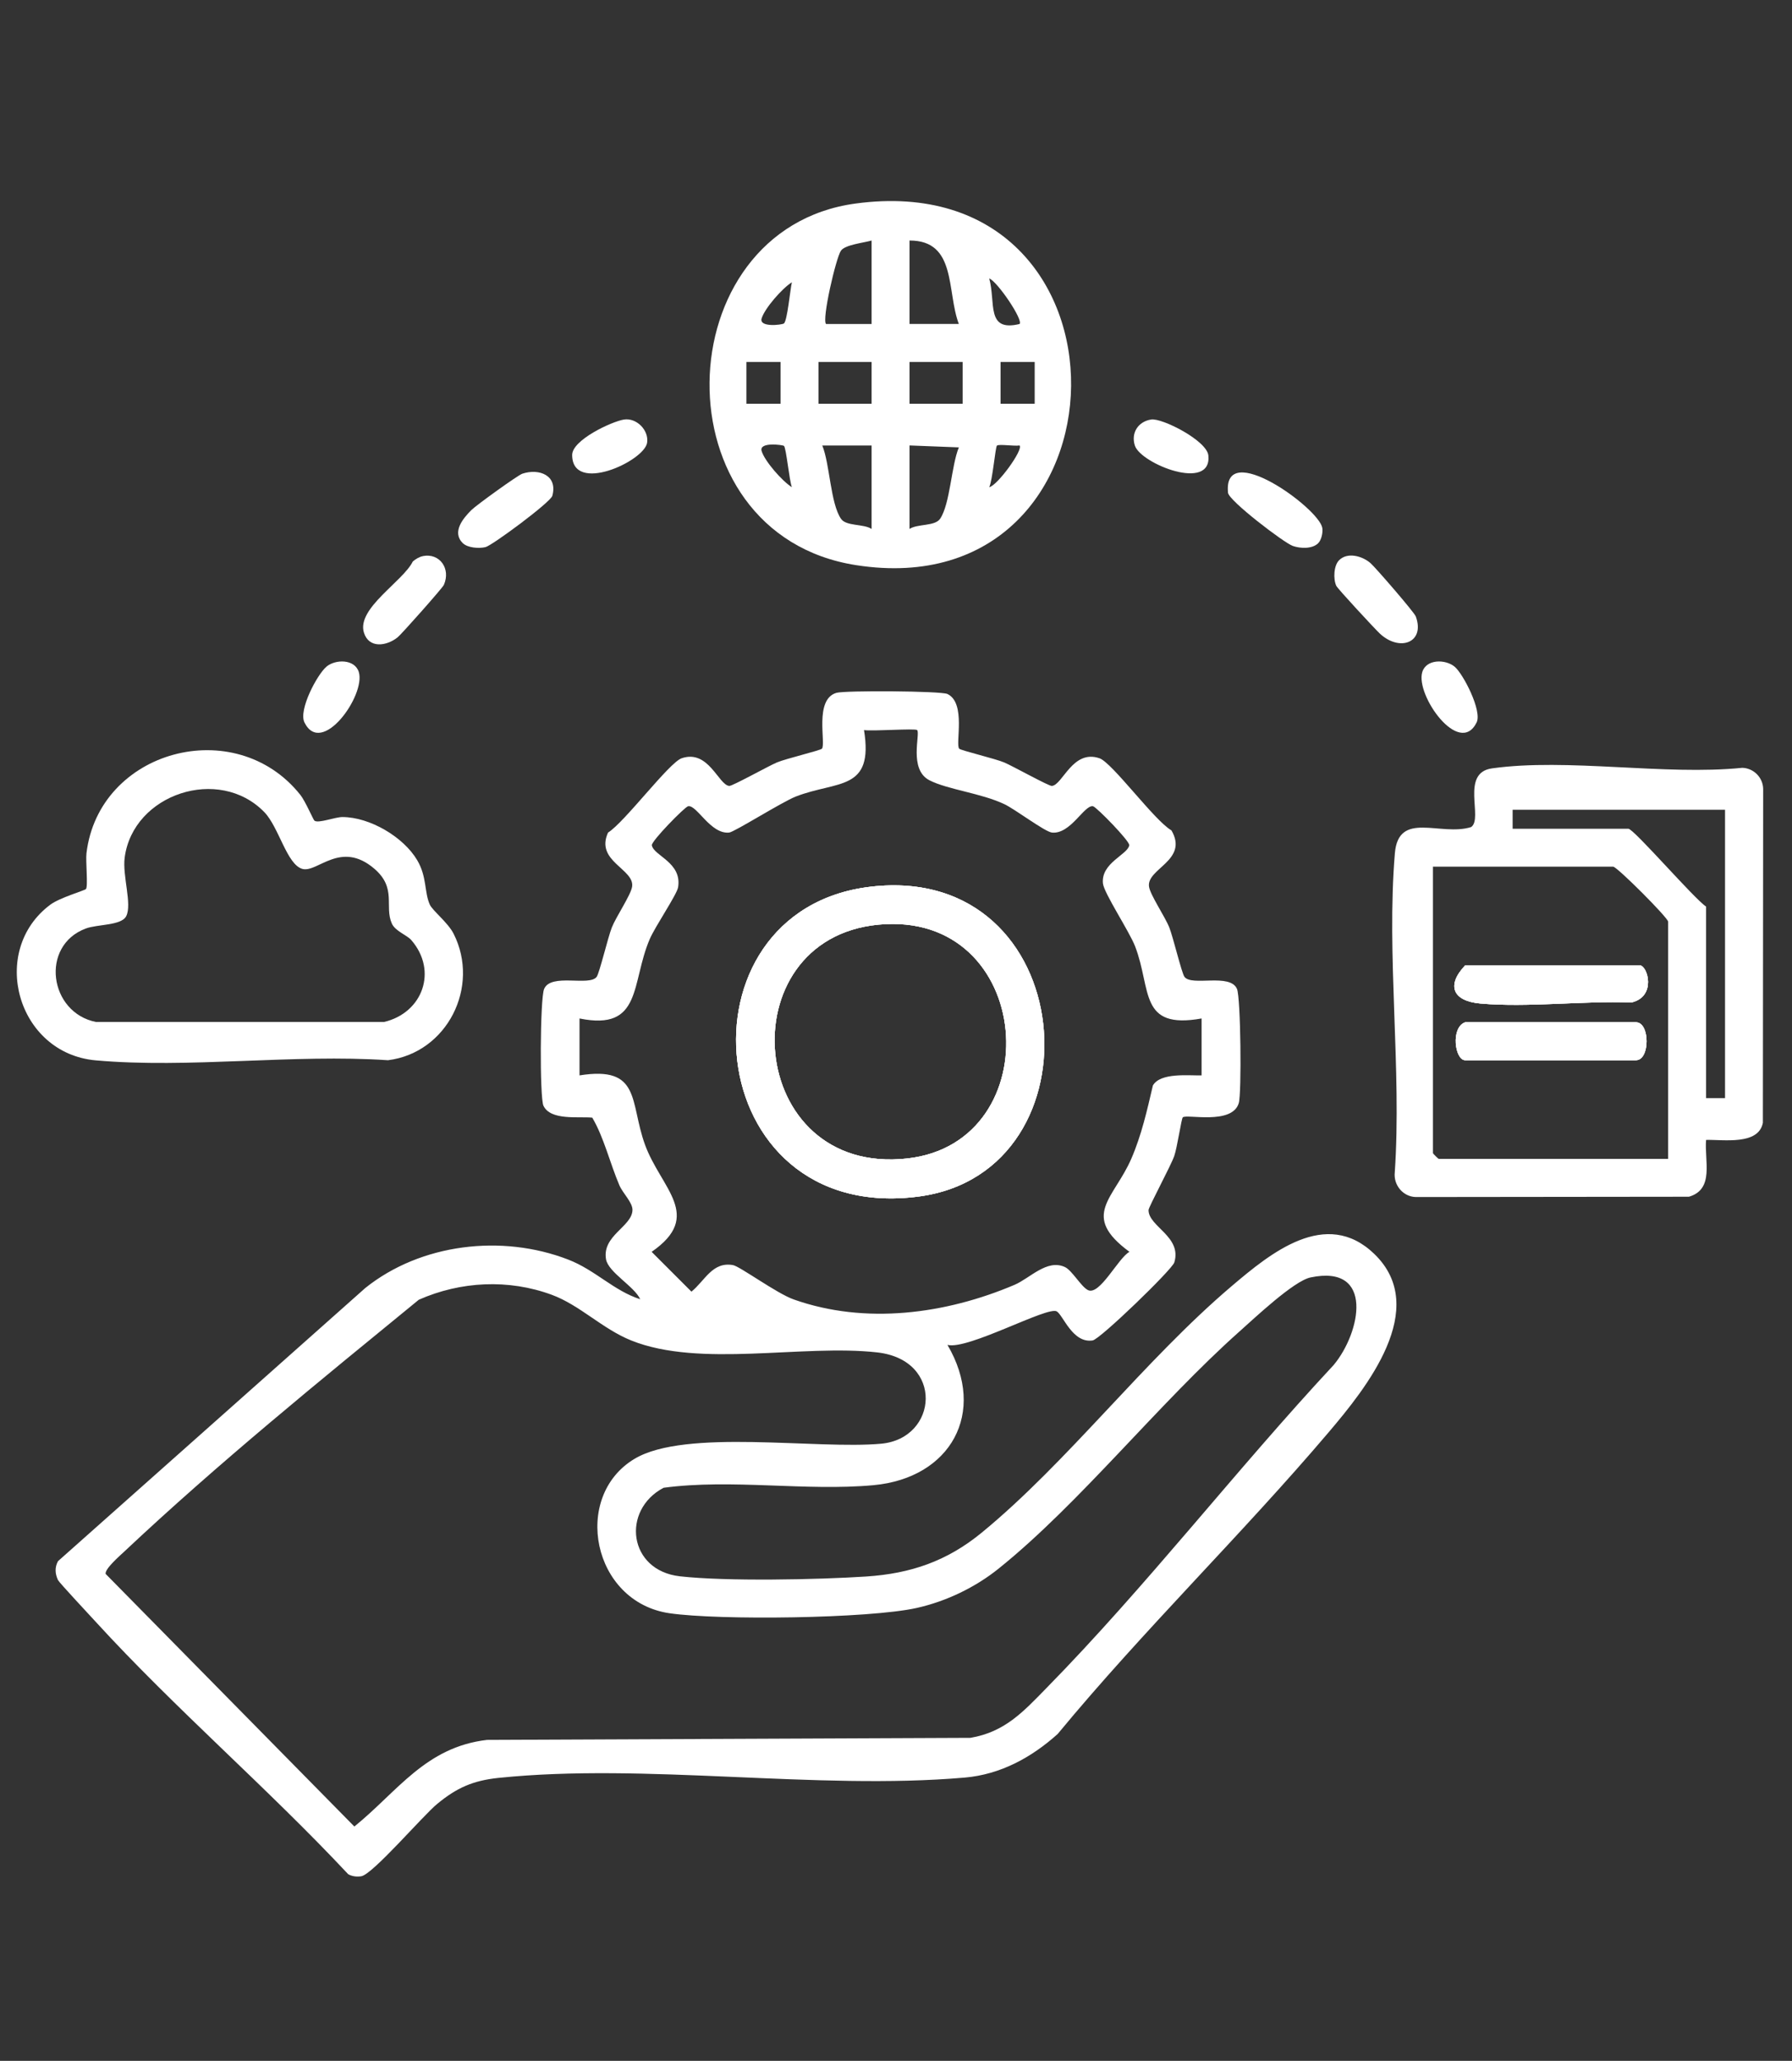 <svg xmlns="http://www.w3.org/2000/svg" width="107" height="123" viewBox="0 0 107 123" fill="none"><rect x="0" y="0" width="107" height="123" fill="#333333" stroke="none"/><g clip-path="url(#clip0_3012_3487)"><path d="M51.991 52.922C40.078 54.305 41.706 73.143 54.854 71.413C65.949 69.951 64.533 51.467 51.991 52.922ZM54.172 69.142C44.523 70.217 43.385 56.06 52.444 55.187C61.794 54.287 62.784 68.182 54.172 69.142ZM51.991 52.922C40.078 54.305 41.706 73.143 54.854 71.413C65.949 69.951 64.533 51.467 51.991 52.922ZM54.172 69.142C44.523 70.217 43.385 56.06 52.444 55.187C61.794 54.287 62.784 68.182 54.172 69.142ZM51.991 52.922C40.078 54.305 41.706 73.143 54.854 71.413C65.949 69.951 64.533 51.467 51.991 52.922ZM54.172 69.142C44.523 70.217 43.385 56.06 52.444 55.187C61.794 54.287 62.784 68.182 54.172 69.142ZM51.991 52.922C40.078 54.305 41.706 73.143 54.854 71.413C65.949 69.951 64.533 51.467 51.991 52.922ZM54.172 69.142C44.523 70.217 43.385 56.06 52.444 55.187C61.794 54.287 62.784 68.182 54.172 69.142ZM51.991 52.922C40.078 54.305 41.706 73.143 54.854 71.413C65.949 69.951 64.533 51.467 51.991 52.922ZM54.172 69.142C44.523 70.217 43.385 56.06 52.444 55.187C61.794 54.287 62.784 68.182 54.172 69.142ZM51.991 52.922C40.078 54.305 41.706 73.143 54.854 71.413C65.949 69.951 64.533 51.467 51.991 52.922ZM54.172 69.142C44.523 70.217 43.385 56.06 52.444 55.187C61.794 54.287 62.784 68.182 54.172 69.142ZM51.991 52.922C40.078 54.305 41.706 73.143 54.854 71.413C65.949 69.951 64.533 51.467 51.991 52.922ZM54.172 69.142C44.523 70.217 43.385 56.06 52.444 55.187C61.794 54.287 62.784 68.182 54.172 69.142ZM51.991 52.922C40.078 54.305 41.706 73.143 54.854 71.413C65.949 69.951 64.533 51.467 51.991 52.922ZM54.172 69.142C44.523 70.217 43.385 56.06 52.444 55.187C61.794 54.287 62.784 68.182 54.172 69.142ZM51.991 52.922C40.078 54.305 41.706 73.143 54.854 71.413C65.949 69.951 64.533 51.467 51.991 52.922ZM54.172 69.142C44.523 70.217 43.385 56.06 52.444 55.187C61.794 54.287 62.784 68.182 54.172 69.142ZM51.991 52.922C40.078 54.305 41.706 73.143 54.854 71.413C65.949 69.951 64.533 51.467 51.991 52.922ZM54.172 69.142C44.523 70.217 43.385 56.06 52.444 55.187C61.794 54.287 62.784 68.182 54.172 69.142ZM51.991 52.922C40.078 54.305 41.706 73.143 54.854 71.413C65.949 69.951 64.533 51.467 51.991 52.922ZM54.172 69.142C44.523 70.217 43.385 56.06 52.444 55.187C61.794 54.287 62.784 68.182 54.172 69.142ZM51.991 52.922C40.078 54.305 41.706 73.143 54.854 71.413C65.949 69.951 64.533 51.467 51.991 52.922ZM54.172 69.142C44.523 70.217 43.385 56.06 52.444 55.187C61.794 54.287 62.784 68.182 54.172 69.142ZM51.991 52.922C40.078 54.305 41.706 73.143 54.854 71.413C65.949 69.951 64.533 51.467 51.991 52.922ZM54.172 69.142C44.523 70.217 43.385 56.06 52.444 55.187C61.794 54.287 62.784 68.182 54.172 69.142ZM51.991 52.922C40.078 54.305 41.706 73.143 54.854 71.413C65.949 69.951 64.533 51.467 51.991 52.922ZM54.172 69.142C44.523 70.217 43.385 56.06 52.444 55.187C61.794 54.287 62.784 68.182 54.172 69.142ZM51.991 52.922C40.078 54.305 41.706 73.143 54.854 71.413C65.949 69.951 64.533 51.467 51.991 52.922ZM54.172 69.142C44.523 70.217 43.385 56.06 52.444 55.187C61.794 54.287 62.784 68.182 54.172 69.142ZM51.991 52.922C40.078 54.305 41.706 73.143 54.854 71.413C65.949 69.951 64.533 51.467 51.991 52.922ZM54.172 69.142C44.523 70.217 43.385 56.06 52.444 55.187C61.794 54.287 62.784 68.182 54.172 69.142ZM82.051 74.831C79.17 72.065 75.851 74.804 73.556 76.749C68.335 81.176 63.751 87.264 58.614 91.477C56.545 93.174 54.38 93.917 51.714 94.092C48.836 94.279 43.385 94.391 40.603 94.08C37.514 93.736 37.091 90.133 39.622 88.795C43.687 88.252 48.123 89.01 52.151 88.641C56.769 88.219 58.949 84.308 56.572 80.267C57.789 80.584 62.552 77.942 63.099 78.268C63.482 78.495 64.047 80.192 65.243 80.001C65.686 79.932 69.987 75.774 70.117 75.348C70.588 73.799 68.576 73.21 68.579 72.222C68.579 72.044 69.905 69.589 70.111 69.003C70.292 68.493 70.539 66.768 70.624 66.687C70.841 66.475 73.571 67.161 73.967 65.838C74.142 65.255 74.085 59.551 73.861 59.025C73.454 58.059 71.159 58.889 70.724 58.301C70.558 58.077 70.05 55.942 69.818 55.353C69.564 54.713 68.676 53.408 68.607 52.916C68.456 51.832 70.986 51.361 69.948 49.561C68.927 48.978 66.411 45.514 65.647 45.255C64.044 44.708 63.449 46.855 62.806 46.907C62.624 46.922 60.45 45.711 59.961 45.505C59.408 45.273 57.367 44.79 57.273 44.684C57.032 44.397 57.699 41.957 56.572 41.42C56.192 41.238 50.439 41.199 49.935 41.353C48.603 41.752 49.331 44.388 49.077 44.684C48.984 44.79 46.942 45.273 46.389 45.505C45.9 45.711 43.726 46.922 43.545 46.907C42.902 46.855 42.307 44.708 40.703 45.255C39.951 45.511 37.297 49.075 36.306 49.691C35.521 51.403 37.892 51.862 37.744 52.916C37.674 53.408 36.786 54.713 36.533 55.353C36.3 55.942 35.793 58.077 35.627 58.301C35.192 58.889 32.897 58.059 32.489 59.025C32.244 59.602 32.22 65.512 32.45 65.995C32.879 66.895 34.555 66.623 35.364 66.705C36.059 67.877 36.418 69.42 36.986 70.749C37.185 71.214 37.78 71.772 37.765 72.225C37.735 73.21 35.941 73.741 36.185 75.158C36.321 75.937 37.883 76.779 38.227 77.543C36.635 77.03 35.545 75.798 33.92 75.173C29.971 73.648 25.127 74.215 21.811 76.873L3.462 93.177C3.26 93.555 3.287 93.923 3.462 94.304C3.535 94.455 5.386 96.433 5.721 96.801C10.462 101.983 15.976 106.715 20.79 111.858C21.032 111.994 21.297 112.021 21.566 111.982C22.249 111.879 25.229 108.385 26.105 107.663C27.265 106.706 28.234 106.271 29.762 106.111C38.538 105.202 48.754 106.857 57.599 106.093C59.734 105.909 61.589 104.897 63.153 103.49C68.29 97.275 74.124 91.616 79.339 85.477C81.556 82.867 85.433 78.081 82.051 74.831ZM34.603 64.183V60.786C38.369 61.55 37.665 58.66 38.801 56.036C39.13 55.278 40.416 53.393 40.489 52.956C40.733 51.47 39.033 51.08 38.921 50.449C38.879 50.21 40.887 48.154 41.09 48.118C41.609 48.027 42.424 49.8 43.536 49.691C43.853 49.658 46.694 47.861 47.516 47.541C49.992 46.575 52.182 47.245 51.59 43.573C52.07 43.654 54.649 43.461 54.761 43.573C54.972 43.784 54.235 45.925 55.501 46.572C56.591 47.127 58.587 47.339 59.967 47.994C60.622 48.302 62.386 49.646 62.815 49.691C63.926 49.8 64.741 48.027 65.261 48.118C65.463 48.154 67.471 50.21 67.429 50.449C67.326 51.017 65.735 51.497 65.856 52.723C65.916 53.306 67.435 55.592 67.779 56.486C68.77 59.065 67.985 61.456 71.747 60.786V64.183C70.974 64.201 69.292 64.002 68.839 64.784C68.492 66.27 68.16 67.75 67.55 69.157C66.514 71.546 64.488 72.545 67.441 74.714C66.774 75.067 65.659 77.356 64.956 76.994C64.548 76.785 64.01 75.819 63.588 75.623C62.516 75.124 61.501 76.29 60.577 76.683C56.473 78.428 51.677 79.074 47.392 77.555C46.374 77.196 44.176 75.577 43.765 75.505C42.536 75.29 42.104 76.423 41.286 77.09L38.909 74.714C42.032 72.558 39.462 70.93 38.511 68.315C37.59 65.784 38.293 63.594 34.603 64.183ZM79.632 81.469C73.789 87.741 68.468 94.651 62.467 100.766C61.102 102.161 60 103.372 57.944 103.72L29.08 103.843C25.407 104.272 23.741 106.921 21.159 109.013L6.307 93.935C6.255 93.63 7.164 92.845 7.421 92.603C13.005 87.352 19.087 82.414 25.006 77.573C27.503 76.468 30.366 76.326 32.948 77.278C34.627 77.897 35.965 79.31 37.692 80.004C41.799 81.653 47.927 80.213 52.384 80.717C56.379 81.167 56.017 85.848 52.62 86.165C48.784 86.521 40.939 85.247 37.892 87.065C34.126 89.312 35.355 95.617 39.984 96.285C42.941 96.713 51.858 96.605 54.724 95.971C56.482 95.581 58.224 94.748 59.626 93.621C64.454 89.747 69.183 83.758 74.009 79.467C74.897 78.679 77.25 76.45 78.252 76.242C82.087 75.435 81.245 79.546 79.632 81.469ZM54.854 71.413C65.949 69.951 64.533 51.467 51.991 52.922C40.078 54.305 41.706 73.143 54.854 71.413ZM52.444 55.187C61.794 54.287 62.784 68.182 54.172 69.142C44.523 70.217 43.385 56.06 52.444 55.187ZM51.991 52.922C40.078 54.305 41.706 73.143 54.854 71.413C65.949 69.951 64.533 51.467 51.991 52.922ZM54.172 69.142C44.523 70.217 43.385 56.06 52.444 55.187C61.794 54.287 62.784 68.182 54.172 69.142ZM51.991 52.922C40.078 54.305 41.706 73.143 54.854 71.413C65.949 69.951 64.533 51.467 51.991 52.922ZM54.172 69.142C44.523 70.217 43.385 56.06 52.444 55.187C61.794 54.287 62.784 68.182 54.172 69.142ZM51.991 52.922C40.078 54.305 41.706 73.143 54.854 71.413C65.949 69.951 64.533 51.467 51.991 52.922ZM54.172 69.142C44.523 70.217 43.385 56.06 52.444 55.187C61.794 54.287 62.784 68.182 54.172 69.142ZM51.991 52.922C40.078 54.305 41.706 73.143 54.854 71.413C65.949 69.951 64.533 51.467 51.991 52.922ZM54.172 69.142C44.523 70.217 43.385 56.06 52.444 55.187C61.794 54.287 62.784 68.182 54.172 69.142ZM51.991 52.922C40.078 54.305 41.706 73.143 54.854 71.413C65.949 69.951 64.533 51.467 51.991 52.922ZM54.172 69.142C44.523 70.217 43.385 56.06 52.444 55.187C61.794 54.287 62.784 68.182 54.172 69.142ZM51.991 52.922C40.078 54.305 41.706 73.143 54.854 71.413C65.949 69.951 64.533 51.467 51.991 52.922ZM54.172 69.142C44.523 70.217 43.385 56.06 52.444 55.187C61.794 54.287 62.784 68.182 54.172 69.142ZM51.991 52.922C40.078 54.305 41.706 73.143 54.854 71.413C65.949 69.951 64.533 51.467 51.991 52.922ZM54.172 69.142C44.523 70.217 43.385 56.06 52.444 55.187C61.794 54.287 62.784 68.182 54.172 69.142ZM51.991 52.922C40.078 54.305 41.706 73.143 54.854 71.413C65.949 69.951 64.533 51.467 51.991 52.922ZM54.172 69.142C44.523 70.217 43.385 56.06 52.444 55.187C61.794 54.287 62.784 68.182 54.172 69.142ZM51.991 52.922C40.078 54.305 41.706 73.143 54.854 71.413C65.949 69.951 64.533 51.467 51.991 52.922ZM54.172 69.142C44.523 70.217 43.385 56.06 52.444 55.187C61.794 54.287 62.784 68.182 54.172 69.142ZM51.991 52.922C40.078 54.305 41.706 73.143 54.854 71.413C65.949 69.951 64.533 51.467 51.991 52.922ZM54.172 69.142C44.523 70.217 43.385 56.06 52.444 55.187C61.794 54.287 62.784 68.182 54.172 69.142ZM51.991 52.922C40.078 54.305 41.706 73.143 54.854 71.413C65.949 69.951 64.533 51.467 51.991 52.922ZM54.172 69.142C44.523 70.217 43.385 56.06 52.444 55.187C61.794 54.287 62.784 68.182 54.172 69.142ZM51.991 52.922C40.078 54.305 41.706 73.143 54.854 71.413C65.949 69.951 64.533 51.467 51.991 52.922ZM54.172 69.142C44.523 70.217 43.385 56.06 52.444 55.187C61.794 54.287 62.784 68.182 54.172 69.142ZM51.991 52.922C40.078 54.305 41.706 73.143 54.854 71.413C65.949 69.951 64.533 51.467 51.991 52.922ZM54.172 69.142C44.523 70.217 43.385 56.06 52.444 55.187C61.794 54.287 62.784 68.182 54.172 69.142ZM51.991 52.922C40.078 54.305 41.706 73.143 54.854 71.413C65.949 69.951 64.533 51.467 51.991 52.922ZM54.172 69.142C44.523 70.217 43.385 56.06 52.444 55.187C61.794 54.287 62.784 68.182 54.172 69.142Z" fill="white"></path><path d="M51.082 12.148C39.685 13.691 39.223 31.883 51.124 33.731C67.966 36.349 68.512 9.789 51.082 12.148ZM44.568 24.095V21.603H46.606V24.095H44.568ZM45.477 26.921C45.302 26.354 46.745 26.556 46.809 26.61C46.944 26.722 47.126 28.673 47.283 29.077C46.706 28.718 45.664 27.531 45.477 26.921ZM46.803 19.308C46.661 19.396 45.308 19.553 45.477 19.003C45.664 18.396 46.706 17.206 47.283 16.847C47.183 17.273 47.008 19.178 46.803 19.308ZM52.042 31.569C51.565 31.252 50.526 31.421 50.215 30.962C49.581 30.032 49.551 27.688 49.098 26.589H52.042V31.569ZM52.042 24.095H48.871V21.603H52.042V24.095ZM52.042 19.338H49.324C49.061 19.076 49.913 15.397 50.212 14.963C50.463 14.6 51.592 14.491 52.042 14.355V19.338ZM60.875 19.338C58.855 19.828 59.468 18.055 59.066 16.62C59.54 16.78 61.126 19.115 60.875 19.338ZM54.307 14.355C57.133 14.35 56.514 17.375 57.251 19.335H54.307V14.355ZM56.134 30.962C55.823 31.421 54.784 31.252 54.307 31.569V26.586L57.254 26.701C56.804 27.773 56.735 30.077 56.134 30.962ZM57.478 24.095H54.307V21.603H57.478V24.095ZM59.066 29.077C59.257 28.706 59.435 26.686 59.525 26.598C59.637 26.489 60.576 26.643 60.875 26.586C61.132 26.812 59.555 28.987 59.066 29.077ZM59.743 24.095V21.603H61.781V24.095H59.743Z" fill="white"></path><path d="M97.681 63.277H87.486C86.867 63.277 86.607 61.321 87.486 61.013H97.681C98.529 61.013 98.529 63.277 97.681 63.277Z" fill="white"></path><path d="M97.905 57.615C98.382 57.615 98.929 59.49 97.404 59.832C94.511 59.72 91.231 60.146 88.383 59.892C86.744 59.744 86.345 58.817 87.487 57.615H97.905Z" fill="white"></path><path d="M104.032 45.826C99.381 46.294 93.598 45.228 89.087 45.859C87.178 46.124 88.582 48.849 87.842 49.362C86.009 49.936 83.506 48.356 83.288 50.923C82.775 57.014 83.702 63.806 83.282 69.972C83.198 70.715 83.76 71.419 84.533 71.443L100.846 71.425C102.38 70.978 101.764 69.284 101.87 68.034C102.903 68.007 105.001 68.366 105.261 67.01L105.279 47.073C105.258 46.393 104.705 45.847 104.032 45.826ZM99.605 69.166H85.904C85.879 69.166 85.562 68.849 85.562 68.825V51.726H96.322C96.552 51.726 99.605 54.779 99.605 55.012V69.166ZM103.002 65.542H101.87V54.106C101.169 53.656 97.554 49.462 97.228 49.462H90.319V48.329H103.002V65.542Z" fill="white"></path><path d="M27.086 55.731C26.745 55.057 25.824 54.351 25.661 53.985C25.329 53.236 25.498 52.333 24.912 51.34C24.085 49.942 22.073 48.767 20.446 48.764C19.999 48.764 19.011 49.157 18.776 48.981C18.706 48.93 18.232 47.816 17.936 47.444C14.05 42.558 5.89 44.763 5.162 50.935C5.108 51.391 5.265 52.91 5.132 53.061C5.056 53.149 3.574 53.572 3.009 53.991C-0.681 56.736 1.007 62.867 5.715 63.286C11.265 63.782 17.538 62.897 23.166 63.278C26.7 62.837 28.684 58.893 27.086 55.731ZM22.925 60.997H5.739C2.927 60.442 2.384 56.447 5.114 55.42C5.826 55.151 7.249 55.254 7.539 54.674C7.895 53.955 7.3 52.27 7.445 51.18C7.946 47.39 13.071 45.684 15.78 48.468C16.653 49.362 17.13 51.615 18.063 51.862C18.96 52.098 20.346 50.123 22.357 51.853C23.707 53.016 22.937 54.088 23.396 55.118C23.598 55.577 24.299 55.806 24.559 56.108C26.15 57.941 25.244 60.454 22.925 60.997Z" fill="white"></path><path d="M27.635 32.42C26.962 31.756 27.653 30.931 28.149 30.439C28.442 30.149 30.912 28.365 31.19 28.271C32.195 27.942 33.312 28.368 32.98 29.591C32.878 29.974 29.39 32.556 28.991 32.653C28.593 32.749 27.919 32.698 27.635 32.417V32.42Z" fill="white"></path><path d="M78.71 32.42C78.356 32.771 77.644 32.743 77.191 32.583C76.659 32.393 73.371 29.884 73.325 29.41C73.005 26.166 78.749 30.328 78.954 31.505C79 31.777 78.903 32.23 78.71 32.417V32.42Z" fill="white"></path><path d="M79.955 33.438C80.453 32.937 81.335 33.178 81.83 33.607C82.132 33.87 84.445 36.542 84.536 36.79C85.11 38.363 83.564 38.919 82.383 37.808C82.087 37.527 79.867 35.138 79.789 34.963C79.599 34.549 79.638 33.758 79.955 33.438Z" fill="white"></path><path d="M25.256 33.188C26.244 32.994 26.932 33.933 26.503 34.909C26.419 35.099 23.979 37.847 23.743 38.037C23.079 38.569 22.022 38.717 21.729 37.754C21.288 36.31 24.057 34.709 24.649 33.511C24.821 33.363 25.033 33.233 25.256 33.191V33.188Z" fill="white"></path><path d="M37.256 25.04C38.005 24.922 38.751 25.674 38.639 26.423C38.47 27.528 34.167 29.509 34.164 27.154C34.164 26.254 36.535 25.155 37.256 25.04Z" fill="white"></path><path d="M68.74 25.037C69.392 24.94 72.065 26.296 72.152 27.187C72.364 29.373 68.121 27.679 67.764 26.598C67.517 25.843 67.957 25.154 68.743 25.037H68.74Z" fill="white"></path><path d="M19.491 39.789C20.035 39.336 21.182 39.327 21.424 40.109C21.847 41.486 19.21 45.197 18.18 43.12C17.809 42.371 18.948 40.242 19.494 39.789H19.491Z" fill="white"></path><path d="M86.854 39.789C87.365 40.212 88.509 42.428 88.168 43.12C87.138 45.197 84.502 41.486 84.924 40.109C85.166 39.324 86.308 39.339 86.854 39.789Z" fill="white"></path><path d="M51.991 52.922C40.078 54.305 41.706 73.143 54.854 71.413C65.949 69.951 64.533 51.467 51.991 52.922ZM54.172 69.142C44.523 70.217 43.385 56.06 52.444 55.187C61.794 54.287 62.784 68.182 54.172 69.142Z" fill="white"></path><path d="M97.681 63.277H87.486C86.867 63.277 86.607 61.321 87.486 61.013H97.681C98.529 61.013 98.529 63.277 97.681 63.277Z" fill="white"></path><path d="M87.487 57.615H97.905C98.382 57.615 98.929 59.49 97.404 59.832C94.511 59.72 91.231 60.146 88.383 59.892C86.744 59.744 86.345 58.817 87.487 57.615Z" fill="white"></path><path d="M51.991 52.922C40.078 54.305 41.706 73.143 54.854 71.413C65.949 69.951 64.533 51.467 51.991 52.922ZM54.172 69.142C44.523 70.217 43.385 56.06 52.444 55.187C61.794 54.287 62.784 68.182 54.172 69.142Z" fill="white"></path><path d="M97.404 59.832C94.511 59.72 91.231 60.146 88.383 59.892C86.744 59.744 86.345 58.817 87.487 57.615H97.905C98.382 57.615 98.929 59.49 97.404 59.832Z" fill="white"></path><path d="M97.681 63.277H87.486C86.867 63.277 86.607 61.321 87.486 61.013H97.681C98.529 61.013 98.529 63.277 97.681 63.277Z" fill="white"></path></g><defs><clipPath id="clip0_3012_3487"><rect width="104.279" height="100" fill="white" transform="translate(1 12)"></rect></clipPath></defs></svg>